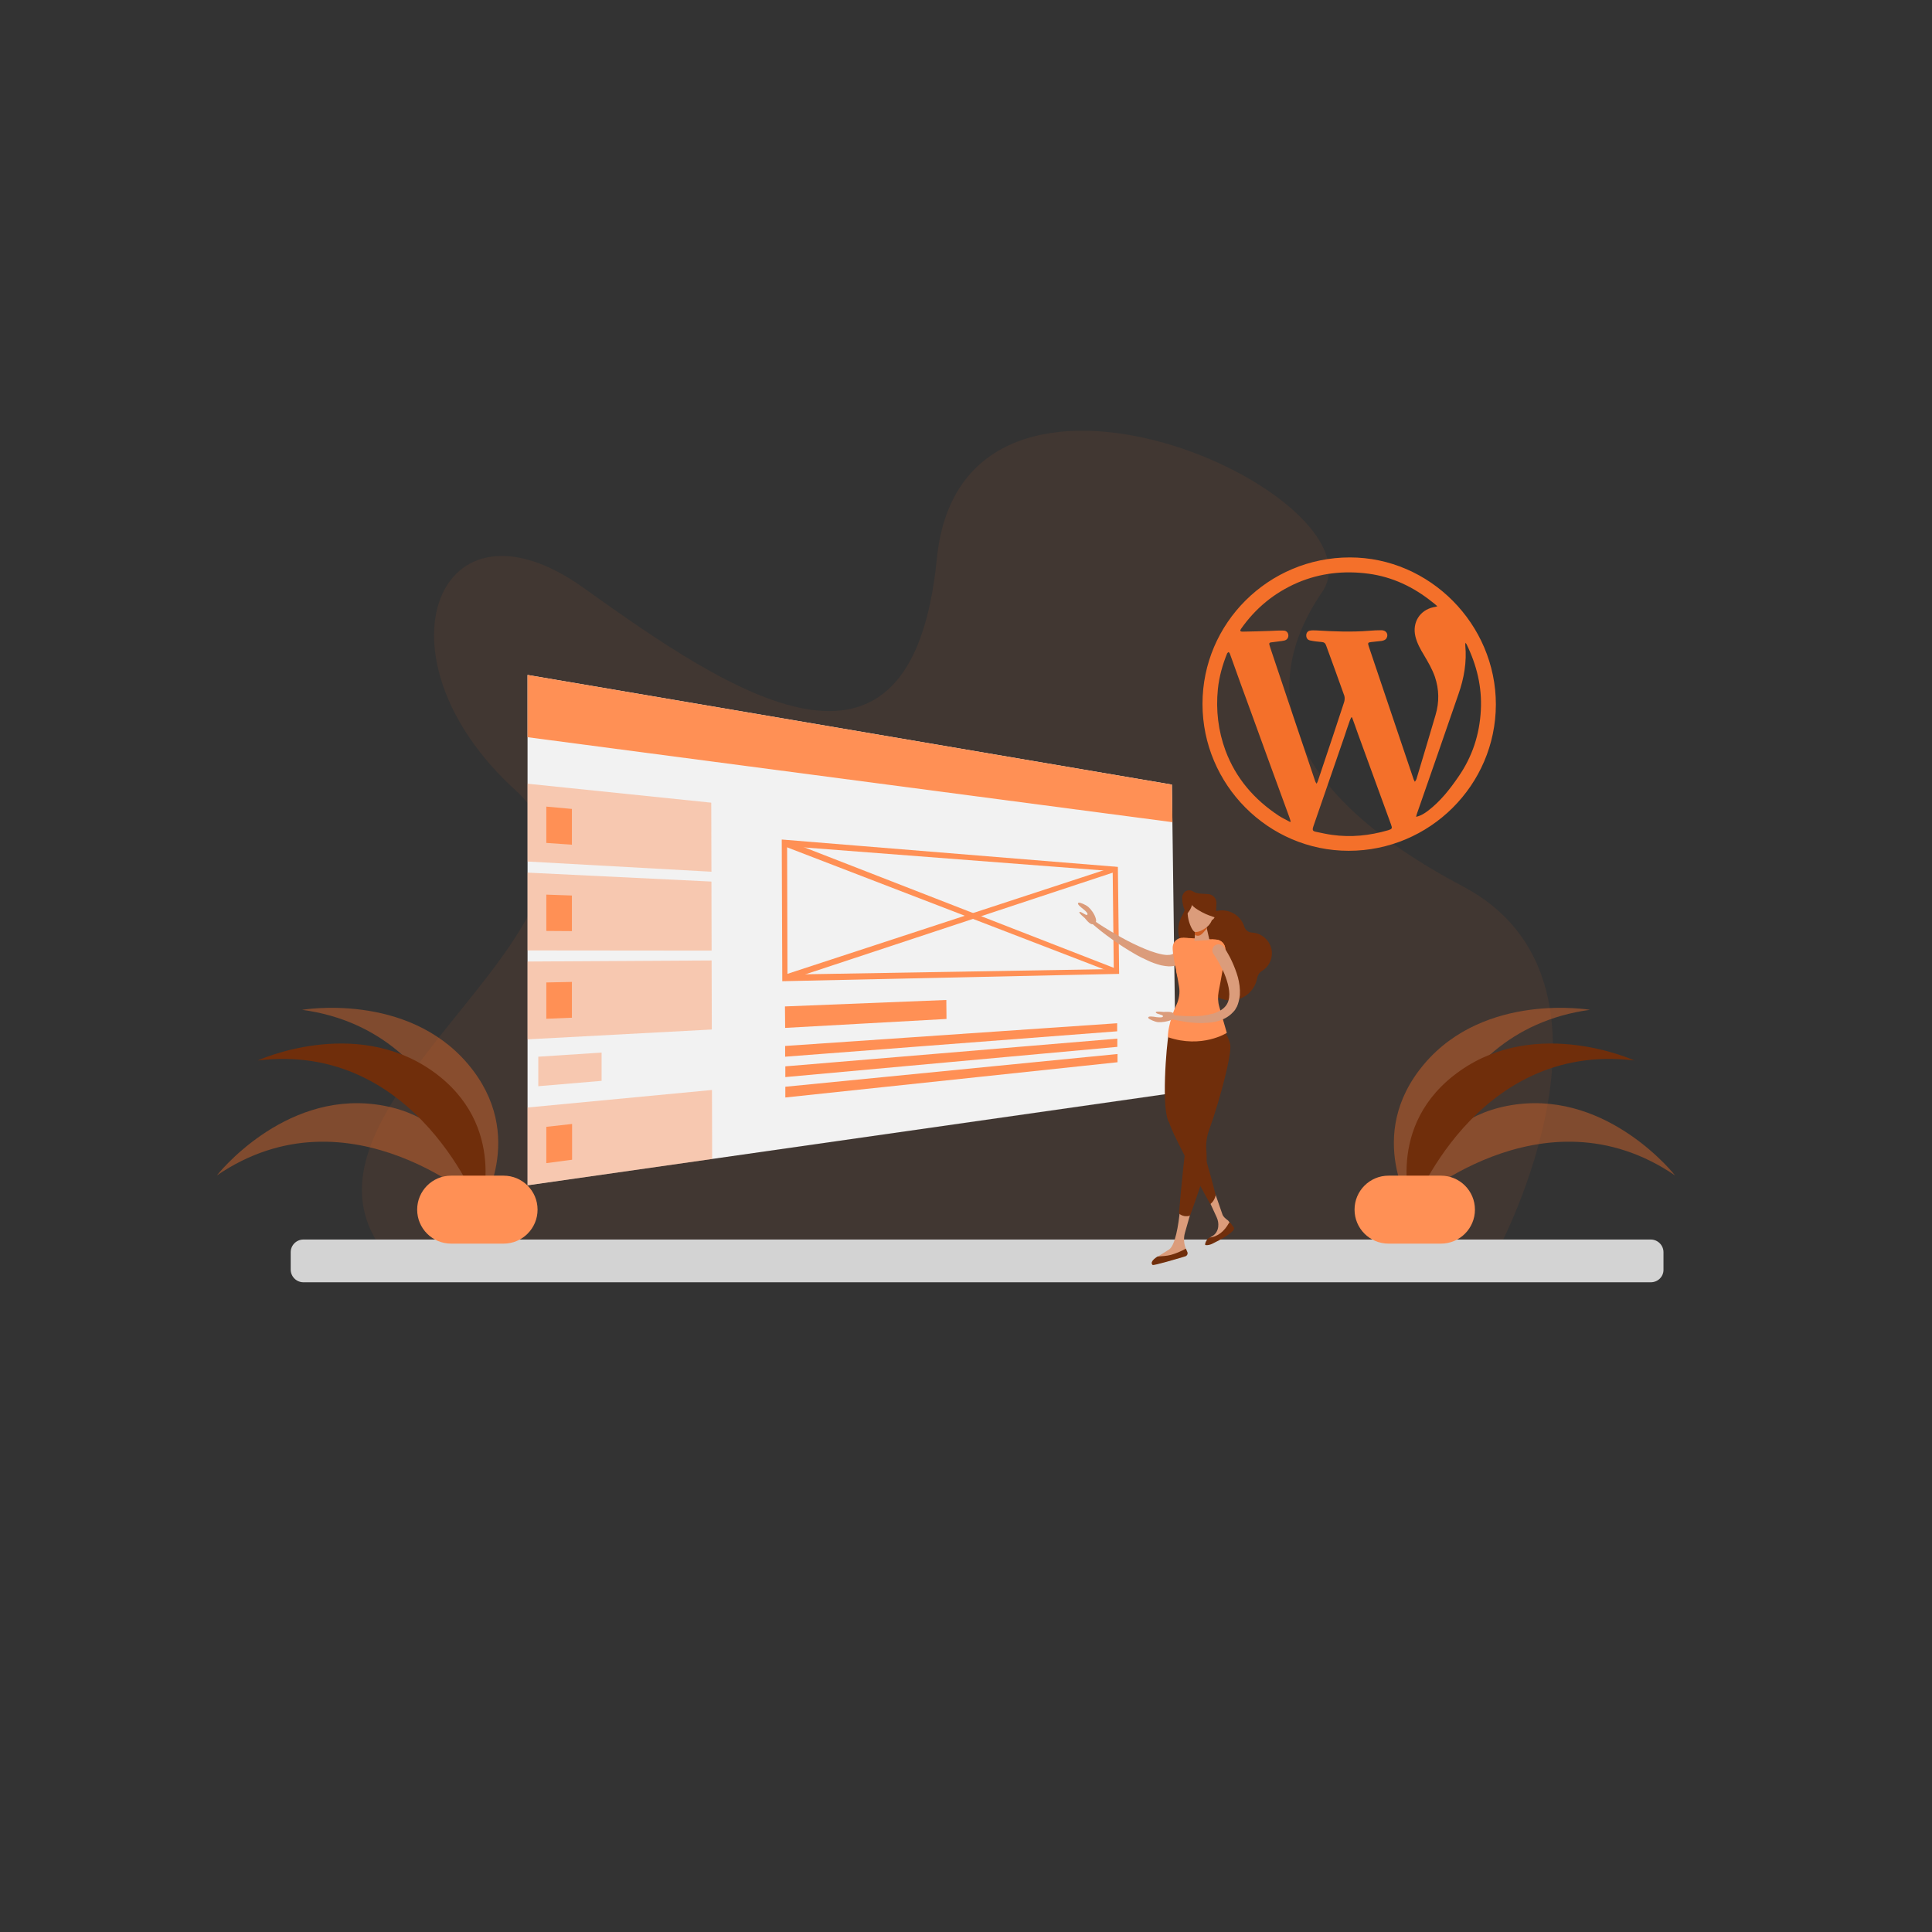 <svg xmlns="http://www.w3.org/2000/svg" xml:space="preserve" id="wordpressdevelopment" x="0" y="0" viewBox="0 0 1080 1080"><rect x="0" y="0" width="1080" height="1080" fill="#333333" stroke="none"/>  <path d="M837.5 698.5s80.5-150-19.7-203S702.2 385 739 331.1s-201-162.7-215.3-18.8-116.1 74.5-197.5 16.3-120 38.5-38.2 113-155.8 182.1-64.4 267.9l613.9-11z" opacity="7.000000e-02" fill="#f4702a" class="color2a94f4 svgShape"></path>  <path d="M922.8 716.8H169.6c-3.9 0-7.1-3.2-7.1-7.1V700c0-3.9 3.2-7.1 7.1-7.1h753.2c3.9 0 7.1 3.2 7.1 7.1v9.7c.1 3.9-3.1 7.1-7.1 7.1z" fill="#d3d3d3" class="colord3d3d3 svgShape"></path>  <path d="m657.4 610.8-362.5 51.8V377.3l360.2 61.3z" fill="#f2f2f2" class="colorf2f2f2 svgShape"></path>  <path d="m655.4 459.6-360.5-47.5v-34.8l360.2 61.3z" fill="#ff9055" class="colorffbe55 svgShape"></path>  <g opacity=".42" fill="#000000" class="color000000 svgShape">    <path d="m397.7 487.3-102.8-5.7v-43.5l102.7 10.6z" fill="#ff9055" class="colorffbe55 svgShape"></path>  </g>  <path d="m319.7 472.2-14.3-1v-20.3l14.3 1.3z" fill="#ff9055" class="colorffbe55 svgShape"></path>  <g opacity=".42" fill="#000000" class="color000000 svgShape">    <path d="m397.8 531.4-102.9-.1v-43.5l102.8 5z" fill="#ff9055" class="colorffbe55 svgShape"></path>  </g>  <path d="m319.7 520.5-14.3-.1v-20.3l14.3.5z" fill="#ff9055" class="colorffbe55 svgShape"></path>  <g opacity=".42" fill="#000000" class="color000000 svgShape">    <path d="m397.9 575.5-103 5.5v-43.5l102.9-.6z" fill="#ff9055" class="colorffbe55 svgShape"></path>  </g>  <path d="m319.7 568.9-14.3.6v-20.3l14.3-.3z" fill="#ff9055" class="colorffbe55 svgShape"></path>  <g opacity=".42" fill="#000000" class="color000000 svgShape">    <path d="m398.1 647.9-103.2 14.7v-43.5l103.1-9.8z" fill="#ff9055" class="colorffbe55 svgShape"></path>  </g>  <path d="m319.8 648.3-14.4 1.9v-20.3l14.4-1.6z" fill="#ff9055" class="colorffbe55 svgShape"></path>  <g opacity=".42" fill="#000000" class="color000000 svgShape">    <path d="m336.3 604.2-35.4 3v-16.5l35.4-2.3z" fill="#ff9055" class="colorffbe55 svgShape"></path>  </g>  <path d="m625.6 544.4-188.3 4.1-.3-79.2 187.9 15.3.7 59.8zm-185.4.4 182.4-3.1-.6-54.7-182-14 .2 71.8z" fill="#ff9055" class="colorffbe55 svgShape"></path>  <path d="M623.7 544.4 438 472.9l.9-3.4 185.7 72.3z" fill="#ff9055" class="colorffbe55 svgShape"></path>  <path d="m439.2 548.3-.9-3.3L623 484.5l.9 2.7zM529.1 569.6l-90.2 5-.1-12L529 559zM624.5 576.5l-185.6 14.2v-6L624.5 572zM624.6 585.2 439 602.1v-6l185.6-15.5zM624.7 593.8 439 613.5v-6l185.7-18.3z" fill="#ff9055" class="colorffbe55 svgShape"></path>  <path d="M753.9 475.6c-44.9 0-81.7-37-81.7-82.1 0-45.2 36.9-81.9 82.4-81.9 44.6 0 81.6 37.3 81.6 82.2-.1 45.1-37 81.8-82.3 81.8zm49.6-136.7c-1.1-1-2-1.7-2.9-2.4-10.5-8.4-22.2-14-35.6-15.8-13.6-1.8-26.9-.4-39.6 5-13 5.6-23.6 14.3-31.7 25.9-.2.3-.5.9-.3 1.1.1.3.7.4 1.1.4 5.1-.1 10.2-.2 15.2-.4 2.6-.1 5.1-.3 7.7-.2 1.7 0 2.7 1.1 2.8 2.6.1 1.4-.8 2.7-2.4 3-1.9.4-3.8.5-5.7.8-2.9.3-3 .2-2 3.2 8.3 24.9 16.7 49.7 25.1 74.6.1.4.4.8.8 1.4.3-.7.6-1.1.7-1.5l2.4-7.2c4.1-12.2 8.2-24.4 12.2-36.7.4-1.1.5-2.6.2-3.7-3.3-9.4-6.8-18.8-10.2-28.2-.4-1.2-1.1-1.8-2.4-1.9-2.2-.2-4.4-.4-6.6-.9-1.4-.3-2.1-1.4-2.1-2.8s.8-2.5 2.2-2.7c1.1-.2 2.2-.1 3.3-.1 9.9.6 19.8 1 29.7.2 2.3-.2 4.5-.3 6.8-.3 2.7 0 4.1 2.2 2.9 4.4-.6 1.1-1.8 1.4-2.9 1.6-1.9.2-3.7.4-5.6.6-1.9.2-2.1.5-1.5 2.3 3 8.8 5.9 17.6 8.9 26.4l16.2 48c.2.5.5 1 .7 1.4.5-.6.7-1 .9-1.5 3.6-12 7.2-23.9 10.7-35.9 2.1-7.1 2-14.2-.4-21.3-1.5-4.3-3.8-8.2-6.1-12.1-2-3.3-3.9-6.7-4.8-10.5-1.8-7.7 2.4-14.6 10.2-16.3.5 0 1.1-.2 2.1-.5zM755.8 401h-.4c-.3.6-.6 1.1-.8 1.7-1.1 3-2.1 6.1-3.1 9.1-5.8 16.7-11.5 33.4-17.3 50.1-.7 2.1-.5 2.7 1.5 3.1 3 .6 5.9 1.3 8.9 1.7 10.7 1.5 21.1.4 31.4-2.6 2.2-.7 2.4-1 1.6-3.2-6.2-16.9-12.3-33.8-18.5-50.7-1.1-3.2-2.2-6.2-3.3-9.2zm-34.6 58.5.3-.3c-.3-.9-.5-1.9-.9-2.8-7-19.1-14-38.2-20.9-57.3-4.1-11.2-8.2-22.4-12.2-33.7-.1-.3-.4-.6-.7-.9-.3.2-.6.4-.8.7-2.6 6.4-4.5 13.1-5.2 20-1.2 11.8.2 23.4 4.3 34.5 5.8 15.4 16 27.2 29.6 36.2 2.1 1.4 4.4 2.4 6.5 3.6zm70.4-2.9c2.8-.6 4.8-2 6.7-3.4 6.8-5.2 12.1-11.9 16.9-18.9 7.8-11.2 11.9-23.7 12.6-37.3.7-13-2.3-25.2-8-36.9-.1-.2-.3-.4-.6-.8-.1.7-.1 1-.1 1.4.9 9.4-.7 18.5-3.8 27.3-7.7 22.4-15.5 44.7-23.3 67.1-.1.3-.2.8-.4 1.5z" fill="#f4702a" class="color2a94f4 svgShape"></path>  <path d="M679.4 667.5s3.4 9.9 4 11.5c.6 1.4 1.8 2.3 3 3.2.4.3.7.9 1.1 1.5.3.4.2 1 0 1.4-3.5 8.2-13 11-13.2 10.4-.3-1.2 1.2-3.3 3.2-4.4 2-1 3.3-3.2 3.5-5.4.2-1.8-.1-3.6-.9-5.3l-3.4-7.4 2.7-5.5zM665.3 678.9l-2.9 10.2c-.9 3.1-.6 6.5.7 9.4.8 1.6-.1 3.6-1.8 4.1-5.6 1.7-16.6 4.8-17 4.4-2.3-2.2 4.3-5.2 9.3-8.6 3.3-2.2 5.2-13.4 6-22l5 1.6c.3.2.6.5.7.9z" fill="#db9c7b" class="colordba17b svgShape"></path>  <path d="M654.5 701.5c-2.3.6-4.9.7-7.2.9-.3 0-.5.1-.7.3-2.3 1.6-3.5 3.2-2.3 4.4.5.5 13.3-3.3 18.3-4.8 1-.3 1.6-1.5 1.1-2.5l-.8-1.8c-2.7 1.5-5.5 2.7-8.4 3.5zM667.3 563.4c6 1.2 10.8 8.5 9.3 16.2-.9 4.5-5.9 20.4-11.3 32.8-2 4.8-1.6 10.4 1.5 14.6.5.7.9 1.4 1.3 2.1 1.7 3.6 8 25 11.5 39.1-.4 1.8-1.7 4.1-3.1 4.8-7-12.3-18.2-34.6-20-38.4-1-2.2-2.1-4.6-2.9-7-4.6-6.8-1.6-43.3-.2-50.5 1.5-7.7 7.9-14.8 13.9-13.7z" fill="#702e0b" class="color0b4870 svgShape"></path>  <ellipse cx="668.1" cy="519.5" rx="12.1" ry="9.4" transform="rotate(-86.843 668.063 519.508)scale(1)" fill="#702e0b" class="color0b4870 svgShape"></ellipse>  <path d="M670.2 520.9c.5-6.7 6.2-12 12.9-12 5.9 0 10.9 3.9 12.5 9.2.6 1.9 2.3 3.1 4.2 3.2.8 0 1.6.2 2.5.4 4.8 1.3 8.4 5.6 8.7 10.6.2 4.5-2.1 8.4-5.6 10.5-1.5.9-2.4 2.5-2.7 4.2-1.5 7.9-9.1 13.4-17.4 12-7.1-1.2-12.4-7.3-12.6-14.5-.1-4.4 1.6-8.3 4.4-11.1-4.4-2.4-7.3-7.2-6.9-12.5zM668.9 503.5s-5.5 3-5.1 7.5c0 0-2.7-2.1-3-9.1-.1-4.8 8.1 1.6 8.1 1.6z" fill="#702e0b" class="color0b4870 svgShape"></path>  <path d="M664.1 530.5c-.1 1.6-.5 3.3-1.4 5-.5.9-1.1 1.7-1.9 2.4-.8.7-1.7 1.2-2.5 1.5-1.8.7-3.5.8-5 .8-1.5-.1-2.9-.3-4.3-.6-2.7-.7-5.2-1.6-7.5-2.7-2.4-1.1-4.7-2.2-6.9-3.5-4.4-2.5-8.7-5.3-12.8-8.2-4.1-2.9-8.1-6-11.9-9.4-.4-.4-.4-1-.1-1.4.3-.4.9-.4 1.3-.1 2 1.4 4.1 2.8 6.2 4.1 2.1 1.3 4.2 2.6 6.3 3.8 4.3 2.5 8.6 4.8 13.1 6.8 4.4 2 9 3.8 13.4 4.6 1.1.2 2.2.3 3.1.2 1 0 1.8-.2 2.3-.5.5-.3.8-.5 1-1 .2-.5.4-1.3.4-2.2 0-1.9 1.6-3.5 3.6-3.4 1.9 0 3.5 1.6 3.4 3.6.2 0 .2.1.2.2z" fill="#db9c7b" class="colordba17b svgShape"></path>  <path d="M660.3 553.5c-1.8-6.5-5.3-20.2-4.7-24.6.4-2.8 2.9-4.8 5.7-4.7l18.4 1c3 .2 5.4 2.7 5.3 5.8-.1 5.3-3.3 17.3-5 23.5l-19.7-1z" fill="#ff9055" class="colorffbe55 svgShape"></path>  <path d="M659.5 678.7c-.3-.2-.4-.5-.4-.9 1.1-13.5 2.9-30.6 3.4-33.9.1-.4.1-.7.2-1.1-2-16.1-.6-50.4-.5-56.5.1-7.9 5.3-16.6 11.5-16.5 6.2 0 12.5 6.8 14 14.1 1 4.8-5.4 30-11.9 48.1-1.4 3.8-1.8 7.9-1.4 11.9.2 2.8.2 5.6-.1 7.8-.5 3.2-4.8 16.2-8.9 27.4-.1.3-.4.6-.7.6-1.8.4-3.7.1-5.2-1z" fill="#702e0b" class="color0b4870 svgShape"></path>  <path d="M681.6 562.8c-.8-2.7-.9-5.6-.4-8.4 1.3-6.5 3.6-18.6 3.7-23.8.1-2.8-2.1-5.1-4.9-5.3l-2.7-.2c-1.2 2.3-3.5 4.1-6.9 3.9-3.4-.2-5.5-2.2-6.4-4.6l-2.6-.1c2.4 6.1 1 13.9-4 18.2.7 3.2 1.3 6.4 1.7 9 .6 3.5 0 7.1-1.5 10.3-2.7 5.5-5 14.4-4.7 18 19 6.5 32.9-2.4 32.9-2.4l-4.2-14.6z" fill="#ff9055" class="colorffbe55 svgShape"></path>  <path d="m667.7 525.9 8.4-.4-2.1-9.2-5.5.3z" fill="#db9c7b" class="colordba17b svgShape"></path>  <path d="m668.5 516.6 5.4-.4.7 2.9c-1.3 1.3-3 4.1-5 4-.6 0-1.2-.2-1.7-.6l.6-5.9z" fill="#cd5d22" class="colorc98e6d svgShape"></path>  <path d="M668.1 521c1.8.1 3.9-.7 6.7-2.9 1.6-1.3 2.9-3.6 3-5.2l.5-8.9-13.7-.8s-1.3 4.7-.5 9.4c.5 3.6 2.6 8.3 4 8.4z" fill="#db9c7b" class="colordba17b svgShape"></path>  <path d="M675.6 511.1c-.1 1.7.7 3.2 1.7 3.2 1 .1 2.3-2.2 2.4-3.9.1-1.7-1-2.3-2-2.4-1.1 0-2 1.3-2.1 3.1z" fill="#db9c7b" class="colordba17b svgShape"></path>  <path d="M680 505.1c.2-2.8-2-5.2-4.8-5.3l-4.6-.3c-1.3-.1-2.6-.5-3.7-1.2-1.6-1-3.7-.8-4.9.6-1.3 1.6-1.9 3.7 1 5.9 1.5 1.1 3.7.1 5.2.7h.3l4.1.2c1.4.1 2.4 1.3 2.4 2.7 0 .9.7 1.7 1.6 1.7h.2l.8-2.1 2.1 3.2.3-6.1z" fill="#702e0b" class="color0b4870 svgShape"></path>  <path d="M606.4 513.2s2.9 3.9 4.4 3.4c1.5-.5 2.4-1.1 1.7-3.3-.6-2.2-2.5-4.9-4-6.2-1.5-1.4-4.9-2.7-5.4-2.5-1.7.4 1.2 2.6 2.6 3.7 1.4 1.1 2.8 2.6 2 3.1-.7.5-3.2-1.9-4.2-1.6-.9.3 2.9 3.4 2.9 3.4zM650.5 565.7s4.8-.5 5.5.9c.6 1.4.8 2.5-1.2 3.5s-5.3 1.4-7.3 1.3c-2-.1-5.3-1.8-5.5-2.2-.8-1.5 2.8-.9 4.5-.6 1.8.2 3.8.3 3.6-.6-.1-.9-3.5-1-4-2-.5-.9 4.4-.3 4.4-.3z" fill="#db9c7b" class="colordba17b svgShape"></path>  <path d="M665.6 503.1c.3 2.1-.4 3.1 6.1 6.7 6.5 3.5 8.7 2.3 10.6 5.8 0 0-.6-5.7-4.2-7.9-3.6-2.1-9.9-3.8-11.7-8.4.1.1-1 2.4-.8 3.8z" fill="#702e0b" class="color0b4870 svgShape"></path>  <path d="M684.2 529.4c.9 1.4 1.7 2.7 2.4 4 .8 1.4 1.5 2.7 2.1 4.1 1.3 2.8 2.4 5.7 3.3 8.8.8 3.1 1.3 6.3 1.1 9.8-.1.9-.2 1.7-.4 2.6-.2.9-.4 1.7-.7 2.6l-.5 1.3c-.2.4-.5.8-.7 1.2-.2.4-.4.8-.7 1.1l-.9 1c-2.5 2.7-5.7 4.2-8.8 5l-1.2.3c-.4.1-.8.1-1.2.2-.8.1-1.6.2-2.3.3l-2.3.1-1.2.1H671c-6.1-.1-12.1-1.2-17.8-2.6-.5-.1-.9-.7-.7-1.2.1-.5.6-.8 1.1-.8 5.8.6 11.7 1 17.4.6l1.1-.1 1-.2 2.1-.3 2-.5c.3-.1.7-.1 1-.2l.9-.3c2.5-.9 4.7-2.2 6.1-4 1.4-1.8 2-4 2-6.5s-.6-5.1-1.4-7.7c-.8-2.6-1.9-5.2-3.2-7.6-.6-1.2-1.3-2.5-2-3.7-.7-1.2-1.5-2.5-2.2-3.5l-.1-.1c-1.1-1.6-.6-3.8 1-4.8 1.7-1 3.9-.5 4.9 1z" fill="#db9c7b" class="colordba17b svgShape"></path>  <path d="M666.9 503.6s-.6 6.8-6.8 9.8c0 0 2.9-5 2.9-8.4 0-3.5 4.4-3.8 3.9-1.4zM689.5 687.6c.4-.4.5-1.1.1-1.6-.3-.4-1.1-1.5-1.7-2.3-.3-.4-.8-.3-1 .1-2.4 4.3-6.1 7.6-10.8 8-1.6.9-2.6 3.2-2.4 4.1.1.2 2.1.4 4.3-.8 10.1-4.9 11.5-7.5 11.5-7.5z" fill="#702e0b" class="color0b4870 svgShape"></path>  <path d="M787.6 674.1s74.4-67.8 148.8-17c0 0-36.5-46.7-89-39.7-52.4 7-59.8 56.7-59.8 56.7z" opacity=".4" fill="#f4702a" class="color2a94f4 svgShape"></path>  <path d="M789.9 676.9s9.7-100.2 98.9-112.4c0 0-58.4-10.1-92.6 30.2s-6.3 82.2-6.3 82.2z" opacity=".4" fill="#f4702a" class="color2a94f4 svgShape"></path>  <path d="M789.3 676.4s34.9-94.4 124.3-83.6c0 0-53.9-24.7-97.3 5.7s-27 77.9-27 77.9z" fill="#702e0b" class="color0b4870 svgShape"></path>  <path d="M757.2 676.2c0 10.5 8.5 19 19 19h29.3c10.5 0 19-8.5 19-19s-8.5-19-19-19h-29.3c-10.5 0-19 8.5-19 19z" fill="#ff9055" class="colorffbe55 svgShape"></path>  <path d="M270 674.1s-74.4-67.8-148.8-17c0 0 36.5-46.7 89-39.7s59.8 56.7 59.8 56.7z" opacity=".4" fill="#f4702a" class="color2a94f4 svgShape"></path>  <path d="M267.8 676.9s-9.7-100.2-98.9-112.4c0 0 58.4-10.1 92.6 30.2s6.3 82.2 6.3 82.2z" opacity=".4" fill="#f4702a" class="color2a94f4 svgShape"></path>  <path d="M268.4 676.4s-34.9-94.4-124.3-83.6c0 0 53.9-24.7 97.3 5.7s27 77.9 27 77.9z" fill="#702e0b" class="color0b4870 svgShape"></path>  <path d="M300.5 676.2c0 10.5-8.5 19-19 19h-29.3c-10.5 0-19-8.5-19-19s8.5-19 19-19h29.3c10.5 0 19 8.5 19 19z" fill="#ff9055" class="colorffbe55 svgShape"></path></svg>